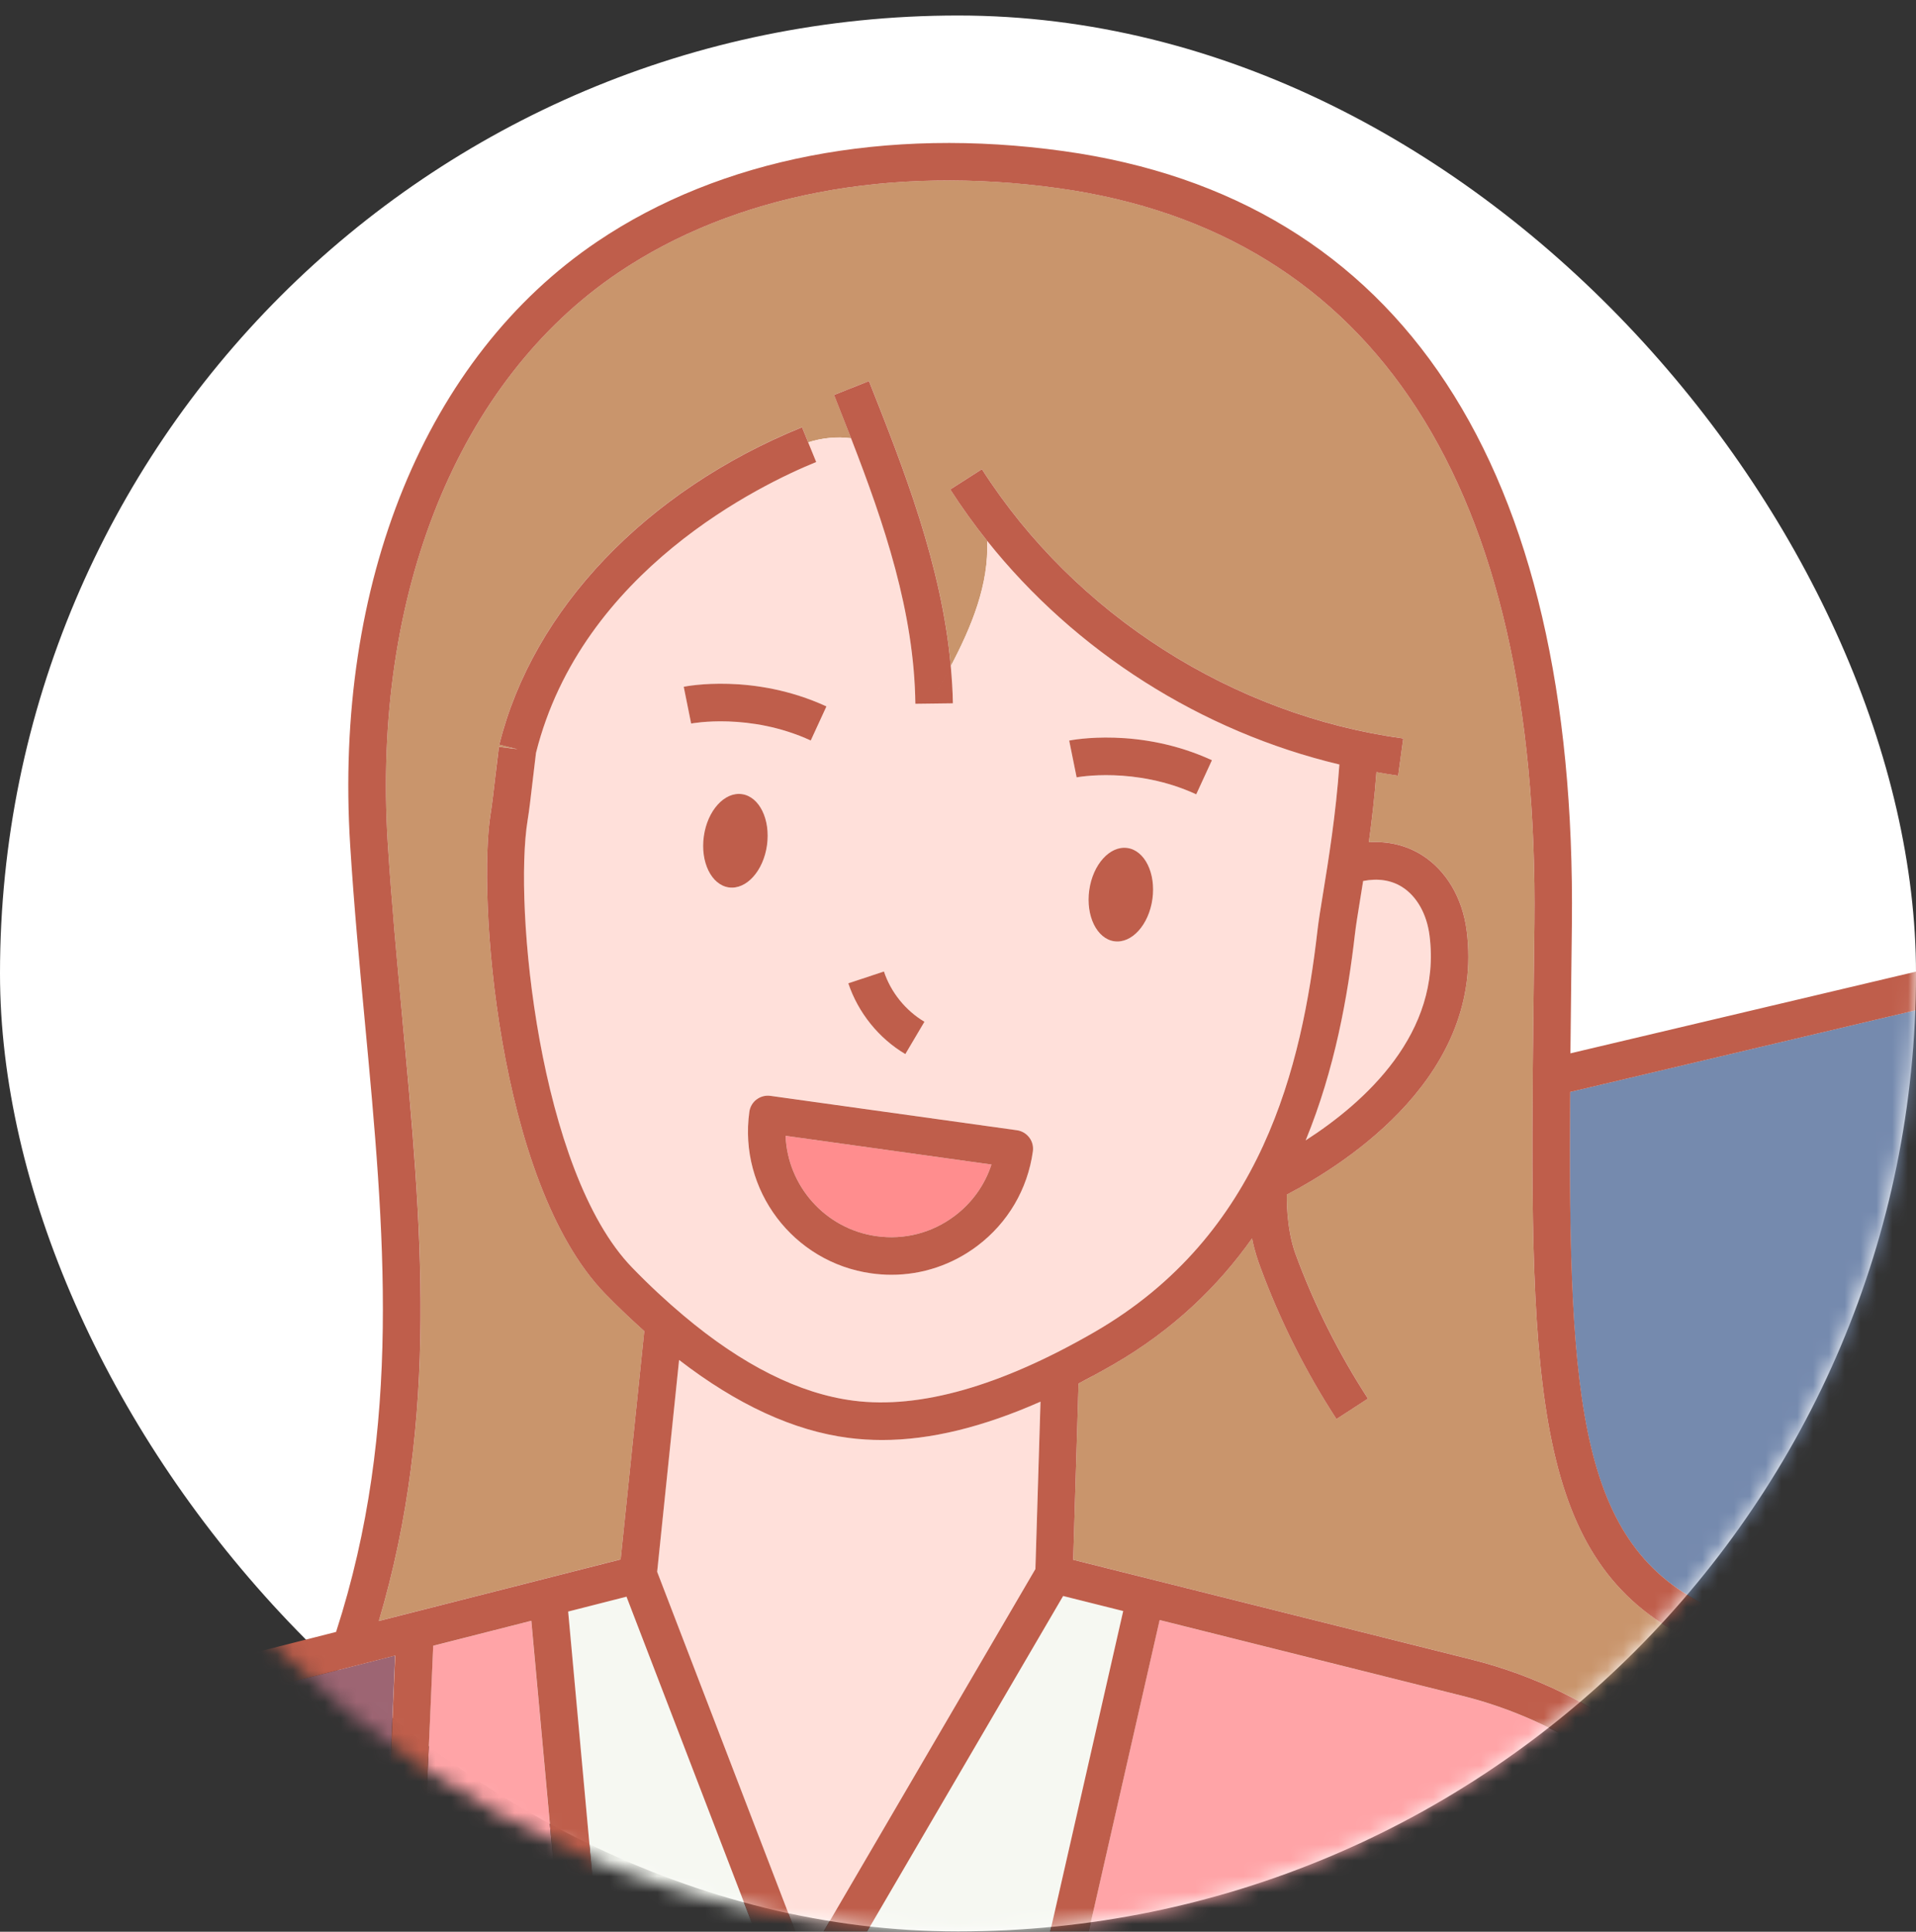 <svg width="121" height="122" viewBox="0 0 121 122" fill="none" xmlns="http://www.w3.org/2000/svg">
<rect x="0" y="0" width="121" height="122" fill="#333333" stroke="none"/>
<rect y="0.98" width="121" height="121" rx="60.5" fill="white"/>
<mask id="mask0_2545_28696" style="mask-type:alpha" maskUnits="userSpaceOnUse" x="0" y="0" width="121" height="122">
<circle cx="60.5" cy="61.48" r="60.5" fill="#D9D9D9"/>
</mask>
<g mask="url(#mask0_2545_28696)">
<path d="M-5.026 114.598L-2.916 117.437C-2.916 117.437 -2.916 117.437 -2.916 117.439L-2.361 118.187C-1.737 119.028 -0.547 119.204 0.293 118.579C1.134 117.955 1.307 116.765 0.685 115.924L-2.77 111.275C-3.101 110.828 -3.612 110.594 -4.127 110.594C-4.477 110.594 -4.829 110.701 -5.131 110.927L-5.466 111.176C-5.829 111.444 -6.063 111.838 -6.13 112.285C-6.195 112.731 -6.084 113.177 -5.814 113.54L-5.026 114.6V114.598Z" fill="#FFE0DA"/>
<path d="M2.592 114.511C2.893 114.92 3.338 115.184 3.838 115.257C4.337 115.331 4.838 115.205 5.246 114.903C5.653 114.602 5.919 114.159 5.992 113.657C6.066 113.156 5.94 112.655 5.638 112.248L5.542 112.119L4.823 111.151L1.395 106.537C1.064 106.09 0.553 105.854 0.038 105.854C-0.312 105.854 -0.664 105.96 -0.968 106.187L-1.301 106.434C-1.666 106.704 -1.9 107.098 -1.967 107.544C-2.032 107.991 -1.921 108.437 -1.653 108.797L2.59 114.509L2.592 114.511Z" fill="#FFE0DA"/>
<path d="M90.271 59.083C90.1 57.721 89.467 56.602 88.541 56.015C87.841 55.573 86.997 55.456 86.079 55.636C86.016 56.03 85.955 56.407 85.899 56.755C85.746 57.687 85.62 58.458 85.557 59.016C85.113 62.886 84.304 67.506 82.448 72.021C86.169 69.629 91.053 65.253 90.271 59.085V59.083Z" fill="#FFE0DA"/>
<path d="M35.875 101.775L38.769 133.391L49.27 126.11L39.561 100.836L35.875 101.775Z" fill="#F6F8F2"/>
<path d="M7.285 110.49L7.444 110.704C8.123 111.616 9.416 111.804 10.327 111.13C10.803 110.775 11.094 110.256 11.15 109.667C11.205 109.076 11.014 108.51 10.612 108.077L6.512 103.834C5.946 103.293 5.031 103.234 4.368 103.729C3.62 104.284 3.465 105.344 4.021 106.09L7.289 110.49H7.285Z" fill="#FFE0DA"/>
<path d="M21.316 142.342L23.195 141.95C24.123 123.763 24.748 109.431 24.953 104.555L17.756 106.388C17.738 116.626 17.499 127.809 17.048 139.662C18.473 140.238 19.824 141.072 21.163 142.212C21.213 142.254 21.266 142.298 21.316 142.342Z" fill="#9D6573"/>
<path d="M2.261 158.877L-23.43 179.598L-24.919 177.752L1.572 156.386C2.732 151.671 4.044 147.11 6.881 143.064C7.953 141.532 10.185 138.357 13.788 138.81C14.098 138.85 14.4 138.902 14.7 138.961C15.127 127.598 15.355 116.859 15.381 106.992L13.07 107.581C13.411 108.298 13.581 109.088 13.505 109.886C13.388 111.137 12.743 112.285 11.735 113.033C10.943 113.622 10.017 113.905 9.097 113.905C8.842 113.905 8.592 113.861 8.341 113.819C8.335 113.882 8.341 113.942 8.333 114.005C8.165 115.133 7.57 116.13 6.654 116.809C5.911 117.362 5.029 117.651 4.117 117.651C3.908 117.651 3.696 117.637 3.484 117.605C3.449 117.601 3.417 117.586 3.384 117.58C3.246 118.699 2.678 119.761 1.704 120.484C0.941 121.052 0.048 121.324 -0.836 121.324C-1.316 121.324 -1.785 121.217 -2.24 121.06C-2.476 121.968 -2.994 122.81 -3.803 123.411C-4.565 123.979 -5.458 124.252 -6.342 124.252C-6.497 124.252 -6.65 124.216 -6.803 124.199L-32.904 187.441C-34.645 191.661 -34.044 196.566 -31.331 200.241C-29.032 203.353 -25.5 205.285 -21.641 205.538C-17.779 205.809 -14.025 204.342 -11.337 201.559L12.177 177.199L2.259 158.877H2.261Z" fill="#FFA4A7"/>
<path d="M198.724 196.996C192.192 193.601 188.36 186.923 188.726 179.566L192.089 112.004C192.625 101.205 199.952 91.889 210.321 88.823L234.09 81.794C234.319 80.555 234.116 77.563 228.339 74.33C221.976 70.768 195.351 65.165 182.64 62.623C181.023 64.802 175.259 71.005 161.821 71.187C161.672 71.189 161.523 71.191 161.376 71.191C147.071 71.191 139.868 61.666 138.506 59.656L99.155 68.962C99.004 89.083 99.775 97.93 108.455 101.718C115.572 104.823 116.995 111.12 116.052 115.57C115.489 118.234 114.148 120.222 112.501 121.029C114.449 125.182 115.476 129.808 115.296 134.609L113.098 192.775C112.773 201.356 106.09 208.501 97.552 209.396L96.49 209.507C96.919 210.8 97.525 212.97 98.537 216.614C107.127 217.398 182.156 223.956 207.987 216.857L206.02 199.072C203.535 198.892 201.056 198.207 198.722 196.993L198.724 196.996ZM165.477 73.806L166.7 78.449L164.408 79.053L163.184 74.41L165.479 73.806H165.477ZM149.512 73.387L151.735 74.21L150.236 78.25L148.014 77.427L149.512 73.387ZM139.518 67.373L140.632 69.467L136.117 71.866L135.005 69.773L139.52 67.373H139.518ZM122.382 199.717L121.68 197.452C140 191.763 158.012 184.585 175.215 176.107L176.262 178.236C158.948 186.766 140.819 193.993 122.382 199.717ZM180.985 73.349C180.151 72.36 179.193 71.476 178.142 70.726L179.52 68.796C180.731 69.662 181.833 70.68 182.795 71.82L180.983 73.347L180.985 73.349Z" fill="#758AAE"/>
<path d="M110.73 192.684L112.928 134.517C113.41 121.74 104.759 110.214 92.358 107.108L73.229 102.318L65.211 137.539C65.121 137.937 64.83 138.262 64.445 138.396C64.317 138.44 64.185 138.461 64.055 138.461C63.789 138.461 63.525 138.371 63.311 138.199L50.658 128.03L38.448 136.495C38.1 136.734 37.652 136.772 37.27 136.596C36.889 136.418 36.629 136.049 36.592 135.63L33.55 102.364L27.354 103.942C27.186 107.928 26.558 122.547 25.596 141.449L26.068 141.35C27.8 140.994 29.525 141.977 30.093 143.645L30.208 143.982C30.495 144.824 30.442 145.709 30.116 146.476C30.935 146.884 31.576 147.559 31.943 148.414C32.512 149.744 32.278 151.232 31.444 152.313C31.945 152.703 32.336 153.223 32.569 153.826L32.72 154.218C33.288 155.693 32.791 157.348 31.542 158.277C31.831 158.515 32.087 158.805 32.294 159.142C33.177 160.577 32.91 162.438 31.66 163.569L30.989 164.177C29.011 165.966 26.675 167.316 24.157 168.16C23.929 172.133 23.692 176.165 23.445 180.221C23.694 180.175 23.945 180.129 24.201 180.095C27.308 179.708 29.206 182.025 30.74 183.894L31.052 184.276C32.181 185.64 35.217 187.875 36.728 188.929L91.463 175.53L96.907 125.348L99.264 125.604L93.913 174.93L98.834 173.726L99.398 176.03L37.817 191.106L40.979 212.955L97.305 207.044C104.678 206.27 110.45 200.1 110.728 192.69L110.73 192.684ZM51.096 134.597C51.976 134.597 52.691 135.312 52.691 136.192C52.691 137.072 51.976 137.786 51.096 137.786C50.216 137.786 49.502 137.072 49.502 136.192C49.502 135.312 50.216 134.597 51.096 134.597ZM52.724 163.502C52.724 164.382 52.01 165.097 51.13 165.097C50.25 165.097 49.535 164.382 49.535 163.502C49.535 162.622 50.25 161.908 51.13 161.908C52.01 161.908 52.724 162.622 52.724 163.502ZM41.054 185.242L39.904 183.169C52.812 175.999 64.35 166.779 74.195 155.771L75.962 157.353C65.94 168.558 54.195 177.941 41.054 185.242Z" fill="#FFA4A7"/>
<path d="M55.354 78.071C57.118 78.318 58.872 77.861 60.294 76.788C61.396 75.957 62.194 74.834 62.614 73.547L49.611 71.732C49.737 74.894 52.113 77.618 55.354 78.071Z" fill="#FF8D8E"/>
<path d="M40.688 84.061C39.862 83.324 39.037 82.548 38.209 81.691C31.362 74.622 30.158 56.409 30.983 51.393C31.075 50.837 31.163 50.06 31.272 49.121C31.341 48.526 31.417 47.87 31.507 47.162L32.682 47.309L31.532 47.024C33.65 38.483 40.797 30.988 50.65 26.978L51.04 27.935C51.911 27.657 52.842 27.562 53.749 27.678C53.393 26.762 53.035 25.848 52.674 24.941L54.878 24.065C57.055 29.553 59.477 35.692 60.045 42.071C61.367 39.56 62.461 36.899 62.343 34.157C61.514 33.115 60.734 32.034 60.014 30.909L62.01 29.631C67.883 38.802 77.831 45.159 88.618 46.636L88.296 48.987C87.837 48.924 87.38 48.839 86.926 48.759C86.808 50.326 86.634 51.827 86.446 53.188C87.659 53.109 88.817 53.379 89.811 54.008C91.336 54.974 92.362 56.715 92.624 58.781C93.77 67.824 85.178 73.4 81.267 75.443C81.267 75.443 81.198 77.524 81.824 79.217C83.004 82.408 84.539 85.474 86.389 88.327L84.401 89.618C82.455 86.618 80.839 83.395 79.599 80.04C79.463 79.671 79.22 79.001 79.071 78.207C76.936 81.216 74.11 83.977 70.311 86.173C69.565 86.605 68.834 87.001 68.113 87.372L67.774 98.504L92.934 104.805C100.948 106.812 107.5 112.068 111.405 118.907C112.302 118.496 113.299 117.138 113.737 115.077C114.531 111.33 113.314 106.423 107.51 103.892C97.328 99.445 96.611 89.224 96.798 67.766L96.804 67.079C96.821 65.377 96.84 63.613 96.863 61.769L96.903 58.343C97.209 30.737 86.819 14.672 66.854 11.885C56.225 10.404 46.357 12.29 39.064 17.203C28.945 24.019 23.497 37.492 24.488 53.245C24.725 57.013 25.075 60.746 25.414 64.357C26.623 77.249 27.757 89.465 23.927 102.37L39.198 98.481L40.69 84.061H40.688Z" fill="#C9956C"/>
<path d="M60.043 42.074C60.112 42.851 60.166 43.633 60.177 44.416L57.805 44.446C57.732 38.652 55.844 33.083 53.745 27.679C52.837 27.564 51.907 27.658 51.036 27.937L51.541 29.175C48.117 30.57 36.734 36.012 33.845 47.547C33.763 48.211 33.69 48.834 33.625 49.395C33.51 50.382 33.415 51.197 33.319 51.78C32.424 57.223 34.031 73.973 39.908 80.044C41.004 81.175 42.089 82.177 43.168 83.086C46.873 86.204 50.47 88.019 53.9 88.459C58.09 88.997 63.213 87.539 69.121 84.121C79.718 77.996 82.211 67.342 83.198 58.742C83.265 58.158 83.397 57.349 83.556 56.37C83.89 54.334 84.361 51.413 84.581 48.28C75.869 46.204 67.92 41.158 62.339 34.158C62.456 36.901 61.363 39.564 60.041 42.072L60.043 42.074ZM55.823 61.357C56.259 62.669 57.191 63.826 58.381 64.532L57.174 66.573C55.498 65.582 54.185 63.951 53.573 62.103L55.823 61.357ZM43.181 43.375C43.359 43.34 47.614 42.508 52.194 44.616L51.203 46.77C47.352 44.997 43.686 45.691 43.65 45.699L43.181 43.375ZM44.446 52.825C44.673 51.199 45.752 50.005 46.854 50.158C47.956 50.311 48.666 51.754 48.438 53.383C48.211 55.008 47.132 56.203 46.03 56.05C44.928 55.895 44.218 54.453 44.446 52.825ZM72.781 56.781C72.555 58.407 71.476 59.602 70.374 59.449C69.272 59.296 68.561 57.852 68.79 56.224C69.016 54.598 70.095 53.404 71.197 53.556C72.299 53.709 73.01 55.153 72.781 56.781ZM76.536 48.014L75.545 50.168C71.694 48.396 68.027 49.089 67.992 49.097L67.522 46.774C67.7 46.738 71.956 45.906 76.536 48.014ZM65 71.838C65.19 72.09 65.272 72.406 65.228 72.716C64.895 75.107 63.648 77.228 61.723 78.682C60.137 79.878 58.247 80.509 56.294 80.509C55.873 80.509 55.45 80.48 55.027 80.419C50.091 79.729 46.634 75.153 47.323 70.216C47.367 69.904 47.53 69.624 47.782 69.433C48.033 69.242 48.35 69.158 48.66 69.204L64.218 71.375C64.53 71.417 64.811 71.583 65 71.834V71.838Z" fill="#FFE0DA"/>
<path d="M63.319 135.163L70.929 101.742L67.135 100.791L52.251 126.268L63.319 135.163Z" fill="#F6F8F2"/>
<path d="M53.6 90.811C50.112 90.362 46.523 88.695 42.881 85.887L41.496 99.266L50.933 123.825L65.383 99.09L65.706 88.523C62.058 90.132 58.744 90.945 55.706 90.945C54.989 90.945 54.287 90.901 53.6 90.813V90.811Z" fill="#FFE0DA"/>
<path d="M48.438 53.379C48.664 51.753 47.956 50.309 46.854 50.154C45.752 49.999 44.673 51.194 44.447 52.822C44.22 54.447 44.928 55.891 46.031 56.046C47.133 56.199 48.212 55.007 48.438 53.379Z" fill="#BF5E4B"/>
<path d="M71.195 53.555C70.093 53.4 69.014 54.594 68.788 56.222C68.562 57.848 69.27 59.292 70.372 59.447C71.474 59.6 72.553 58.407 72.779 56.779C73.005 55.153 72.297 53.71 71.195 53.555Z" fill="#BF5E4B"/>
<path d="M51.201 46.767L52.192 44.614C47.612 42.505 43.359 43.337 43.179 43.373L43.648 45.697C43.684 45.688 47.348 44.995 51.201 46.767Z" fill="#BF5E4B"/>
<path d="M75.545 50.166L76.536 48.012C71.956 45.904 67.703 46.736 67.522 46.771L67.992 49.095C68.027 49.087 71.692 48.393 75.545 50.166Z" fill="#BF5E4B"/>
<path d="M57.174 66.571L58.381 64.53C57.191 63.824 56.257 62.667 55.823 61.355L53.573 62.101C54.187 63.95 55.498 65.58 57.174 66.571Z" fill="#BF5E4B"/>
<path d="M60.177 44.416C60.166 43.633 60.112 42.851 60.043 42.074C59.735 42.66 59.419 43.243 59.1 43.811C59.419 43.241 59.735 42.66 60.043 42.074C59.475 35.695 57.053 29.556 54.876 24.068L52.672 24.944C53.033 25.852 53.391 26.763 53.747 27.681C54.221 27.741 54.686 27.852 55.132 28.024C54.686 27.852 54.221 27.741 53.747 27.681C55.844 33.085 57.734 38.652 57.807 44.448L60.179 44.418L60.177 44.416Z" fill="#BF5E4B"/>
<path d="M47.782 69.434C47.531 69.623 47.365 69.905 47.323 70.218C46.634 75.154 50.091 79.73 55.027 80.42C55.452 80.478 55.876 80.51 56.294 80.51C58.247 80.51 60.137 79.879 61.723 78.683C63.651 77.226 64.895 75.108 65.228 72.717C65.272 72.405 65.191 72.089 65 71.839C64.811 71.588 64.528 71.422 64.218 71.38L48.66 69.21C48.35 69.164 48.031 69.247 47.782 69.438V69.434ZM62.613 73.547C62.194 74.832 61.396 75.957 60.294 76.788C58.874 77.861 57.118 78.318 55.354 78.071C52.113 77.618 49.737 74.894 49.611 71.733L62.613 73.547Z" fill="#BF5E4B"/>
<path d="M460.316 483.629C458.466 475.956 454.1 473.096 452.39 472.245C451.424 465.961 444.254 419.807 439.681 405.008C437.123 396.729 431.445 386.602 430.357 384.7L431.522 355.612C442.084 353.444 452.937 350.502 463.773 346.514C464.349 346.303 464.667 345.687 464.508 345.094C463.712 342.122 448.971 287.352 435.459 251.805C444.644 216.727 441.629 175.729 437.378 147.115L438.116 146.866C439.145 146.52 439.976 145.793 440.456 144.821C440.938 143.848 441.011 142.748 440.666 141.722L440.531 141.326C440.27 140.55 439.79 139.888 439.153 139.402C440.062 138.35 440.42 136.867 439.945 135.457L439.811 135.061C439.549 134.285 439.069 133.621 438.432 133.137C439.341 132.083 439.7 130.6 439.222 129.189L439.09 128.798C438.625 127.419 437.483 126.463 436.159 126.153C436.387 125.365 436.377 124.529 436.109 123.735C435.474 121.852 433.586 120.714 431.579 121.032L428.281 121.688L428.658 121.298C426.521 119.23 423.999 117.648 421.269 116.584C413.596 110.66 413.125 102.608 411.742 78.847C411.491 74.511 411.208 69.675 410.845 64.257C408.126 23.626 380.839 20.23 369.206 20.646C347.195 22.038 331.582 42.602 332.887 68.483C333.195 74.585 334.471 81.51 335.705 88.205C335.902 89.271 336.097 90.34 336.292 91.408C331.963 87.775 326.84 85.236 321.267 84.035L320.848 83.945L321.28 82.235C321.546 81.183 321.385 80.091 320.83 79.159C320.272 78.229 319.388 77.569 318.336 77.305L317.932 77.202C317.119 76.999 316.302 77.055 315.569 77.319C315.177 75.984 314.125 74.878 312.681 74.514L312.277 74.411C311.464 74.208 310.647 74.264 309.914 74.528C309.522 73.194 308.47 72.089 307.027 71.723L306.622 71.62C305.568 71.354 304.479 71.515 303.547 72.073C303.274 72.236 303.033 72.435 302.809 72.651C302.285 72.049 301.581 71.595 300.752 71.385C298.824 70.903 296.844 71.867 296.025 73.73L293.964 78.947C291.391 74.895 287.452 72.378 286.457 71.785L284.743 56.747L284.661 56.756C284.992 56.513 285.325 56.284 285.654 56.026C289.645 52.911 292.472 48.422 294.429 43.752C298.822 40.791 307.879 33.447 305.464 24.54C304.978 22.746 303.943 21.288 302.579 20.42C310.402 -11.102 295.64 -17.994 292.83 -19C292.579 -18.474 292.281 -17.973 291.942 -17.499L291.764 -16.856C292.44 -16.663 308.045 -11.791 300.337 19.607C299.765 19.53 299.178 19.536 298.587 19.632C299.076 12.691 299.252 2.987 294.305 -2.373C292.011 -4.86 288.855 -6.119 284.925 -6.119V-4.923C285.633 -4.751 286.333 -4.548 287.02 -4.282C286.333 -4.55 285.633 -4.751 284.925 -4.923V-3.747C288.212 -3.747 290.71 -2.771 292.562 -0.764C297.431 4.51 296.522 15.844 296.033 21.933C295.899 23.611 295.793 24.938 295.816 25.843C296 33.459 292.436 47.725 284.194 54.159C279.304 57.975 274.324 60.031 269.79 60.102C264.971 60.137 259.76 58.122 254.684 54.159C246.441 47.727 242.878 33.459 243.062 25.843C243.083 24.938 242.984 23.689 242.859 22.109C242.199 13.843 240.969 -1.543 254.152 -3.762C256.421 -4.143 258.061 -4.25 259.509 -4.345C262.212 -4.521 264.37 -4.669 268.493 -6.442C266.704 -6.614 264.944 -6.562 263.448 -5.637C264.944 -6.562 266.704 -6.614 268.493 -6.442C268.581 -6.48 268.654 -6.507 268.744 -6.545C270.51 -7.318 271.91 -8.167 273.142 -8.915C275.455 -10.319 277.114 -11.341 279.991 -11.253L280.058 -13.625C276.511 -13.726 274.374 -12.435 271.914 -10.943C270.686 -10.199 269.417 -9.428 267.795 -8.718C263.881 -7.006 261.983 -6.882 259.358 -6.712C257.854 -6.616 256.148 -6.505 253.76 -6.103C239.915 -3.771 239.716 10.685 240.298 19.637C239.155 19.448 238.023 19.58 236.992 20.043C235.995 16.695 231.65 0.852 236.144 -6.704C237.374 -8.77 239.134 -9.992 241.53 -10.438C242.04 -10.532 242.427 -10.949 242.49 -11.463C242.57 -12.116 244.6 -27.19 260.179 -27.19C260.464 -27.19 260.755 -27.184 261.049 -27.175C268.323 -26.92 273.375 -25.179 277.833 -23.641C283.49 -21.69 288.049 -20.129 293.825 -23.261C293.829 -23.586 293.819 -23.909 293.79 -24.234C293.819 -23.911 293.827 -23.586 293.825 -23.261C294.299 -23.519 294.779 -23.798 295.271 -24.12L293.97 -26.103C288.458 -22.482 284.54 -23.833 278.606 -25.881C274.219 -27.393 268.759 -29.277 261.13 -29.543C244.866 -30.132 241.009 -16.198 240.282 -12.588C237.613 -11.894 235.536 -10.325 234.103 -7.913C228.545 1.443 234.667 20.605 234.931 21.416L235.195 21.33C234.38 22.174 233.76 23.274 233.416 24.544C231 33.451 240.058 40.795 244.451 43.756C246.408 48.427 249.234 52.915 253.226 56.031C253.546 56.28 253.869 56.5 254.191 56.737L252 71.794C251.007 72.387 247.256 74.796 244.694 78.662L236.513 81.08C236.496 78.882 235.299 75.517 229.49 72.265C221.388 67.729 184.025 60.45 177.249 59.155L177.773 41.451L177.585 41.445C178.071 41.168 178.557 40.894 179.043 40.59C183.493 37.816 186.893 33.497 189.418 28.9C194.256 26.337 204.39 19.767 202.873 10.342C202.707 9.307 202.357 8.362 201.865 7.542C203.097 4.862 207.784 -5.998 207.836 -16.395C207.887 -26.331 201.293 -29.973 198.639 -31.035C198.911 -33.135 198.394 -35.419 197.132 -37.579C194.134 -42.715 188.418 -46.627 181.84 -48.045C173.677 -49.809 164.354 -49.175 154.125 -46.168C150.427 -45.082 145.682 -43.442 141.77 -40.391C137.672 -37.193 135.453 -33.635 134.999 -29.524C130.408 -25.055 128.196 -18.648 128.594 -10.96C128.898 -5.101 130.582 -0.604 130.653 -0.416L130.668 -0.422C129.836 0.334 129.155 1.323 128.703 2.49C125.25 11.387 133.783 19.934 137.976 23.454C139.482 28.479 141.902 33.413 145.673 37.057C146.218 37.585 146.771 38.076 147.326 38.555L144.15 55.888L99.176 66.524C99.191 65.011 99.209 63.44 99.228 61.805L99.268 58.377C99.591 29.407 88.493 12.521 67.177 9.545C55.968 7.98 45.513 10.004 37.734 15.247C26.908 22.537 21.069 36.802 22.116 53.403C22.355 57.208 22.707 60.959 23.047 64.586C24.277 77.698 25.425 90.095 21.224 103.065L11.459 105.552L8.18 102.16C6.744 100.785 4.544 100.645 2.948 101.831C2.261 102.342 1.785 103.033 1.53 103.79C0.266 103.291 -1.215 103.423 -2.386 104.293L-2.719 104.54C-3.591 105.187 -4.157 106.134 -4.316 107.207C-4.366 107.553 -4.358 107.897 -4.322 108.234C-5.102 108.27 -5.877 108.529 -6.549 109.028L-6.882 109.277C-7.754 109.923 -8.32 110.87 -8.479 111.945C-8.529 112.291 -8.521 112.634 -8.485 112.974C-9.265 113.009 -10.04 113.269 -10.712 113.766L-11.048 114.015C-12.845 115.352 -13.22 117.9 -11.886 119.695L-9.776 122.537C-9.552 122.841 -9.29 123.096 -9.007 123.32L-35.1 186.539C-37.157 191.524 -36.445 197.315 -33.242 201.655C-30.528 205.33 -26.357 207.61 -21.8 207.912C-21.456 207.932 -21.115 207.945 -20.773 207.945C-16.581 207.945 -12.569 206.252 -9.635 203.212L7.828 185.12L7.775 185.276C7.488 186.116 7.541 186.998 7.874 187.769C7.052 188.175 6.409 188.852 6.04 189.709C5.471 191.04 5.703 192.527 6.539 193.609C6.038 193.998 5.644 194.518 5.414 195.122L5.265 195.511C4.697 196.986 5.194 198.644 6.443 199.572C6.154 199.809 5.898 200.098 5.691 200.435C4.806 201.871 5.075 203.733 6.323 204.863L6.996 205.47C7.124 205.588 7.26 205.695 7.392 205.806L3.52 217.244C-1.467 233.144 -7.251 247.386 -12.353 259.951C-19.887 278.506 -25.33 291.914 -23.128 298.72C-21.102 304.98 -12.801 308.109 -5.709 308.951C-4.326 309.115 -2.895 309.2 -1.456 309.2C-0.017 309.2 1.433 309.108 2.845 308.926L-7.32 479.629C-7.339 479.956 -7.224 480.275 -7 480.514C-6.776 480.752 -6.463 480.887 -6.137 480.887H-1.942L-3.17 486.823H-5.791C-6.417 486.823 -6.935 487.309 -6.975 487.935L-7.278 492.763L-16.269 497.486C-17.643 498.209 -19.118 498.707 -20.696 498.978C-20.71 498.982 -22.234 499.298 -24.526 499.625C-28.136 500.145 -30.863 503.162 -31.012 506.816C-31.098 508.893 -30.352 510.86 -28.915 512.359C-27.48 513.853 -25.548 514.676 -23.474 514.676H11.188C13.218 514.676 15.127 513.882 16.558 512.447C17.979 511.022 18.756 509.132 18.75 507.127V505.721C18.768 499.77 18.626 495.064 16.696 493.13C16.474 492.908 16.227 492.738 15.967 492.599L17.553 481.044L16.378 480.882H25.263C25.871 480.882 26.38 480.423 26.443 479.82L49.54 257.904H55.063L60.705 480.912C60.722 481.555 61.248 482.068 61.891 482.068H68.727L68.664 488.421C68.166 488.491 67.753 488.855 67.659 489.36L65.075 503.227C64.109 505.744 64.08 507.906 64.08 507.958V513.492C64.08 514.148 64.61 514.678 65.266 514.678H89.572C90.228 514.678 90.758 514.148 90.758 513.492V507.958C90.758 507.887 90.707 503.9 88.298 500.438L87.495 489.492C87.449 488.872 86.934 488.394 86.312 488.394H86.1L86.163 482.07H91.531C92.17 482.07 92.694 481.563 92.716 480.924L98.292 319.721L101.493 478.215C101.506 478.86 102.034 479.376 102.679 479.376H108.721V487.782L103.391 501.394C102.115 503.334 101.376 505.572 101.376 507.958V513.492C101.376 514.148 101.906 514.678 102.562 514.678H131.07C131.726 514.678 132.256 514.148 132.256 513.492V479.378H140.239C140.88 479.378 141.406 478.869 141.424 478.228L148.28 251.939H155.747L158.108 466.404H158.104V468.775H158.133L158.238 478.205C158.244 478.854 158.774 479.378 159.424 479.378H167.572V513.492C167.572 514.148 168.102 514.678 168.758 514.678H197.266C197.922 514.678 198.452 514.148 198.452 513.492V507.958C198.452 505.572 197.713 503.334 196.437 501.394L191.107 487.782V479.376H199.431C200.074 479.376 200.6 478.862 200.616 478.219L206.814 219.595C207.797 219.365 208.741 219.124 209.611 218.86C210.158 218.694 210.508 218.162 210.445 217.594L208.398 199.088C211.712 198.895 214.951 197.797 217.795 195.828L219.05 222.105C218.599 223.352 216.856 228.815 219.056 233.077L214.798 480.859C214.794 481.178 214.916 481.484 215.138 481.712C215.362 481.938 215.666 482.066 215.984 482.066H220.925L220.854 488.417C220.357 488.486 219.946 488.847 219.848 489.35L216.29 507.728L216.313 507.732C216.299 507.805 216.269 507.875 216.269 507.954V513.488C216.269 514.144 216.799 514.674 217.455 514.674H244.133C244.788 514.674 245.318 514.144 245.318 513.488V507.954C245.318 507.883 245.268 503.896 242.859 500.434L242.054 489.488C242.008 488.868 241.493 488.39 240.873 488.39H240.661L240.724 482.066H249.23C249.84 482.066 250.351 481.603 250.41 480.996L271.112 268.331H275.463L284.873 480.933C284.9 481.568 285.422 482.066 286.056 482.066H288.309V489.821C287.959 491.185 285.426 501.67 287.601 511.682C287.978 513.415 289.543 514.674 291.324 514.674H344.188C346.283 514.674 347.987 512.97 347.987 510.873V507.15C347.987 503.367 345.152 500.155 341.393 499.68C340.947 499.623 340.635 499.573 340.379 499.533C339.493 499.391 339.131 499.353 337.44 499.458C332.77 499.734 318.485 489.463 312.814 485.042V482.064H322.801C323.115 482.064 323.417 481.938 323.639 481.716C323.861 481.494 323.987 481.193 323.987 480.876L323.773 233.496C325.431 232.387 327.345 229.791 325.799 225.63C325.12 223.805 324.561 222.598 323.876 222.055L326.178 188.224C329.682 213.213 335.477 239.84 345.049 256.951C341.691 284.488 336.533 329.437 335.089 356.779C335.058 357.372 335.47 357.898 336.055 358.007C336.294 358.053 345.45 359.717 360.132 360.551L377.738 489.033L360.671 501.521L356.732 502.494C353.964 503.175 352.033 505.641 352.033 508.493C352.033 511.9 354.804 514.672 358.211 514.672H367.794C370.436 514.672 373.015 513.926 375.251 512.514L385.201 506.226L385.519 513.538C385.547 514.171 386.07 514.672 386.703 514.672H394.604C395.245 514.672 395.769 514.163 395.79 513.524L396.194 500.868C398.333 492.897 395.544 488.241 394.543 486.898L396.722 434.116C397.202 422.502 396.883 410.749 395.773 399.181L394.524 386.185L393.544 360.517C395.26 360.417 396.996 360.3 398.758 360.165L401.79 386.322C402.069 388.725 402.66 391.084 403.548 393.335L438.52 481.888L429.419 501.193L426.425 503.929C424.321 505.85 423.804 508.941 425.166 511.445C425.956 512.893 427.261 513.949 428.843 514.416C429.421 514.586 430.012 514.672 430.598 514.672C431.617 514.672 432.624 514.418 433.544 513.918L441.962 509.335C444.284 508.072 446.193 506.182 447.479 503.875L453.211 493.595L456.989 499.864C457.316 500.409 458.013 500.597 458.571 500.294L465.51 496.516C466.071 496.21 466.289 495.512 466.002 494.94L460.305 483.631L460.316 483.629ZM298.194 25.782C298.175 24.998 298.282 23.666 298.405 22.119C298.405 22.119 298.405 22.117 298.405 22.115C299.296 21.835 300.155 21.853 300.919 22.201C301.977 22.681 302.801 23.758 303.18 25.158C304.789 31.09 299.949 36.426 295.914 39.702C297.645 34.197 298.269 28.909 298.192 25.782H298.194ZM235.712 25.16C236.091 23.76 236.915 22.683 237.971 22.203C238.738 21.858 239.597 21.839 240.487 22.117C240.491 22.176 240.498 22.237 240.502 22.296C240.619 23.748 240.717 25.003 240.699 25.784C240.623 28.913 241.246 34.199 242.976 39.704C238.943 36.429 234.103 31.092 235.71 25.16H235.712ZM438.29 142.084L438.424 142.48C438.568 142.908 438.537 143.364 438.338 143.769C438.137 144.173 437.791 144.475 437.364 144.62L434.011 145.751C433.532 145.912 433.018 145.879 432.564 145.655C432.109 145.43 431.77 145.041 431.608 144.561C431.447 144.081 431.48 143.566 431.705 143.111C431.929 142.656 432.318 142.317 432.798 142.155L435.434 141.265L436.15 141.024C436.329 140.963 436.511 140.934 436.693 140.934C436.949 140.934 437.204 140.993 437.441 141.11C437.845 141.311 438.147 141.655 438.292 142.082L438.29 142.084ZM437.569 135.819L437.703 136.215C438 137.097 437.525 138.057 436.643 138.355L431.154 140.207C430.163 140.536 429.083 140.006 428.748 139.015C428.587 138.535 428.621 138.021 428.847 137.567C429.071 137.112 429.461 136.773 429.941 136.611L435.432 134.759C435.61 134.698 435.792 134.669 435.972 134.669C436.228 134.669 436.484 134.727 436.72 134.845C437.125 135.046 437.426 135.39 437.571 135.817L437.569 135.819ZM435.247 128.406C435.953 128.406 436.611 128.852 436.85 129.556L436.982 129.948C437.28 130.832 436.804 131.792 435.922 132.089L429.18 134.365C428.191 134.694 427.11 134.164 426.777 133.175C426.442 132.182 426.976 131.105 427.967 130.769L433.272 128.978L433.567 128.877L434.709 128.492C434.887 128.431 435.069 128.404 435.247 128.404V128.406ZM432.004 123.364C432.094 123.35 432.184 123.343 432.272 123.343C432.987 123.343 433.634 123.796 433.871 124.494C434.016 124.921 433.984 125.378 433.785 125.782C433.584 126.187 433.238 126.489 432.813 126.633L432.421 126.765L427.368 128.471C426.846 128.647 426.289 128.609 425.794 128.366C425.302 128.121 424.933 127.7 424.757 127.18C424.566 126.618 424.623 126.023 424.914 125.508C425.205 124.993 425.685 124.636 426.236 124.513L432.004 123.364ZM335.265 68.36C334.027 43.813 348.687 24.318 369.334 23.012C380.252 22.629 405.907 25.853 408.488 64.412C408.851 69.822 409.132 74.654 409.383 78.983C410.567 99.299 411.124 108.84 416.498 115.289C415.834 115.19 415.165 115.119 414.491 115.079L390.537 113.692L388.262 97.42C388.901 96.904 389.546 96.364 390.2 95.783C394.348 92.102 396.797 87.848 398.214 83.53C401.298 81.145 409.683 73.621 406.571 64.475C405.901 62.503 404.547 61.005 402.859 60.364C401.71 59.928 400.464 59.907 399.24 60.278C396.852 51.037 391.62 47.731 388.096 45.516L387.176 46.979C387.472 47.075 387.769 47.163 388.061 47.27C388.591 47.467 389.133 47.697 389.5 48.127C389.133 47.697 388.591 47.467 388.061 47.27C387.769 47.163 387.472 47.075 387.176 46.979L386.833 47.523C390.365 49.745 395.193 52.787 397.21 61.971L397.12 61.975C397.156 62.677 397.181 63.331 397.204 63.922C397.244 64.915 397.277 65.736 397.327 66.323C398.084 74.945 397.778 85.885 388.622 94.009C383.516 98.539 378.792 100.995 374.578 101.309C370.132 101.648 364.949 99.811 359.185 95.869C353.788 92.179 350.296 87.04 348.5 80.186C349.181 77.684 349.162 75.042 349.137 72.473L349.129 71.515C349.085 63.056 350.48 51.494 357.371 44.441C360.315 41.43 363.876 39.813 367.132 40.022C370.698 40.244 373.753 42.115 375.108 44.902L377.057 43.957C376.311 43.618 375.582 43.243 374.897 42.771C375.582 43.243 376.311 43.616 377.057 43.957L377.241 43.867C375.515 40.309 371.698 37.929 367.281 37.654C363.332 37.418 359.102 39.278 355.676 42.782C348.222 50.409 346.713 62.623 346.757 71.526L346.765 72.496C346.793 75.293 346.82 78.185 345.867 80.632C345.255 82.204 344.067 83.53 342.77 84.091C341.999 84.425 341.266 84.458 340.591 84.186L339.709 86.388C340.296 86.623 340.905 86.738 341.527 86.738C342.25 86.738 342.986 86.581 343.713 86.266C344.968 85.722 346.13 84.705 347.015 83.446C349.131 89.516 352.76 94.348 357.844 97.824C358.779 98.463 359.697 99.031 360.606 99.566L360.401 115.672L338.32 121.717C342.864 113.967 340.423 100.687 338.041 87.767C336.82 81.147 335.558 74.3 335.257 68.355L335.265 68.36ZM407.493 117.049C406.548 118.208 404.933 119.876 402.358 121.663C397.964 124.712 389.827 128.716 376.011 130.48C358.435 132.724 349.12 125.217 346.055 122.067L361.897 117.73C362.406 117.59 362.762 117.131 362.768 116.601L362.969 100.852C366.745 102.744 370.29 103.721 373.554 103.718C373.96 103.718 374.363 103.704 374.761 103.674C378.364 103.406 382.104 101.889 386.1 99.063L388.325 114.985C388.402 115.545 388.865 115.972 389.431 116.003L407.493 117.049ZM398.417 61.912H398.419H398.417ZM399.695 66.118C399.647 65.558 399.615 64.774 399.578 63.827C399.563 63.475 399.548 63.094 399.532 62.702C400.393 62.342 401.243 62.285 402.021 62.581C403.047 62.97 403.887 63.938 404.332 65.24C406.335 71.127 402.427 76.391 399.259 79.482C400.171 74.685 400.039 69.998 399.697 66.118H399.695ZM314.446 84.152L315.114 81.504L315.311 80.722C315.504 79.957 316.193 79.448 316.949 79.448C317.086 79.448 317.224 79.465 317.362 79.498L317.766 79.601C318.204 79.71 318.571 79.984 318.804 80.372C319.036 80.76 319.101 81.215 318.992 81.652L318.127 85.082C318.003 85.573 317.695 85.988 317.259 86.245C316.824 86.505 316.315 86.581 315.822 86.457C315.332 86.333 314.917 86.025 314.657 85.592C314.397 85.156 314.322 84.647 314.446 84.154V84.152ZM308.24 83.551L309.656 77.933C309.849 77.168 310.538 76.657 311.295 76.657C311.431 76.657 311.569 76.674 311.707 76.707L312.112 76.81C313.015 77.038 313.564 77.958 313.337 78.861L312.818 80.923L312.149 83.572L311.921 84.479C311.797 84.969 311.489 85.384 311.054 85.642C310.618 85.902 310.111 85.977 309.616 85.854C309.124 85.73 308.711 85.422 308.451 84.986C308.192 84.552 308.116 84.041 308.242 83.551H308.24ZM302.26 82.042L302.556 80.871L303.706 76.311C303.706 76.311 303.706 76.311 303.706 76.309L303.999 75.142C304.108 74.706 304.383 74.338 304.77 74.105C305.158 73.874 305.613 73.808 306.048 73.916L306.453 74.019C307.356 74.248 307.907 75.167 307.678 76.07L307.356 77.351L305.939 82.968C305.684 83.984 304.653 84.603 303.637 84.345C302.623 84.089 302.005 83.054 302.26 82.04V82.042ZM296.063 80.11L298.223 74.639C298.5 74.013 299.109 73.629 299.765 73.629C299.903 73.629 300.042 73.646 300.18 73.682C301.083 73.91 301.632 74.828 301.405 75.731L300.255 80.293L300 81.307C299.866 81.841 299.53 82.289 299.059 82.572C298.587 82.855 298.03 82.935 297.498 82.801C296.924 82.656 296.455 82.287 296.178 81.761C295.901 81.237 295.864 80.642 296.061 80.112L296.063 80.11ZM286.704 74.788C288.21 75.882 290.45 77.774 292.03 80.301C293.572 82.767 288.147 93.854 283.385 101.759C281.053 99.126 277.028 96.115 272.469 96.307L284.257 81.621C285.811 79.685 286.662 77.256 286.704 74.788ZM254.164 73.434L256.379 58.216C260.799 60.999 265.289 62.474 269.545 62.474C269.641 62.474 269.739 62.474 269.834 62.472C273.898 62.409 278.231 60.932 282.528 58.214L284.286 73.629C284.55 75.947 283.865 78.321 282.405 80.14L269.325 96.435L256.071 80.293C254.501 78.382 253.806 75.882 254.162 73.437L254.164 73.434ZM246.456 80.303C248.009 77.82 250.211 75.943 251.719 74.838C251.753 77.359 252.622 79.825 254.242 81.795L266.157 96.309C261.539 96.045 257.458 99.1 255.101 101.759C250.338 93.854 244.914 82.767 246.456 80.301V80.303ZM191.329 25.032C193.746 19.509 194.98 14.071 195.244 10.817C195.309 10.027 195.55 8.705 195.856 7.035C196.831 6.83 197.74 6.939 198.513 7.393C199.56 8.009 200.3 9.221 200.541 10.717C201.566 17.084 195.875 22.103 191.331 25.032H191.329ZM130.917 3.349C131.466 1.935 132.443 0.906 133.597 0.523C134.448 0.24 135.359 0.326 136.268 0.73C136.218 2.428 136.178 3.769 136.073 4.556C135.65 7.794 135.719 13.367 136.928 19.276C133.098 15.46 128.585 9.361 130.917 3.352V3.349ZM147.326 35.352C139.522 27.811 137.402 12.701 138.424 4.864C138.544 3.949 138.586 2.534 138.64 0.741L138.657 0.16C139.369 -0.382 139.935 -1.086 140.444 -1.799C143.572 -6.165 146.277 -10.84 148.561 -15.708C148.276 -16.087 148.033 -16.495 147.844 -16.929C148.033 -16.493 148.276 -16.085 148.561 -15.708C149.019 -16.686 149.489 -17.661 149.912 -18.656L147.729 -19.584C145.271 -13.803 142.172 -8.284 138.516 -3.18C138.03 -2.503 137.54 -1.889 136.97 -1.558C135.602 -2.101 134.177 -2.168 132.851 -1.728C132.809 -1.715 132.771 -1.694 132.732 -1.679C131.839 -4.351 127.444 -19.253 136.953 -28.106C137.171 -28.309 137.305 -28.586 137.328 -28.883C137.607 -32.487 139.541 -35.641 143.237 -38.524C146.834 -41.33 151.307 -42.867 154.804 -43.896C164.649 -46.788 173.583 -47.408 181.35 -45.73C187.289 -44.45 192.427 -40.955 195.094 -36.387C196.238 -34.428 196.619 -32.307 196.141 -30.57C196.057 -30.262 196.101 -29.931 196.263 -29.656C196.424 -29.382 196.692 -29.181 197.002 -29.103C197.35 -29.017 205.527 -26.865 205.475 -16.407C205.431 -7.525 201.687 2.029 200.126 5.627C199.992 5.531 199.858 5.432 199.713 5.348C198.641 4.718 197.407 4.464 196.12 4.584L196.573 0.789L195.14 0.619C195.167 1.359 195.196 2.099 195.265 2.834C195.196 2.096 195.167 1.359 195.14 0.619L194.218 0.51L193.566 5.971C193.554 6.084 193.56 6.197 193.579 6.308L193.531 6.572C193.21 8.328 192.957 9.713 192.881 10.629C192.242 18.507 187.004 32.839 177.796 38.578C172.332 41.983 166.964 43.563 162.275 43.138C157.304 42.692 152.133 39.999 147.326 35.354V35.352ZM145.456 58.017C145.914 57.908 146.264 57.539 146.348 57.076L149.432 40.248C153.547 43.316 157.848 45.12 162.062 45.499C162.627 45.55 163.201 45.575 163.782 45.575C167.434 45.575 171.366 44.565 175.374 42.618L174.857 60.093C174.84 60.676 175.248 61.185 175.823 61.294C175.904 61.309 177.469 61.606 180.009 62.105C177.934 64.395 172.627 68.672 161.789 68.819C161.653 68.82 161.517 68.823 161.381 68.823C149.568 68.823 143.063 61.763 141.005 59.069L145.451 58.017H145.456ZM25.414 64.36C25.077 60.749 24.727 57.017 24.488 53.248C23.497 37.495 28.945 24.022 39.064 17.206C46.357 12.292 56.225 10.405 66.854 11.888C86.819 14.675 97.209 30.74 96.903 58.346L96.863 61.772C96.842 63.616 96.821 65.378 96.804 67.081L96.798 67.769C96.611 89.225 97.328 99.448 107.51 103.894C113.312 106.426 114.531 111.333 113.737 115.079C113.299 117.141 112.304 118.499 111.405 118.91C107.502 112.071 100.95 106.815 92.934 104.808L67.774 98.507L68.113 87.375C68.834 87.002 69.563 86.606 70.311 86.176C74.109 83.98 76.936 81.221 79.071 78.21C79.22 79.004 79.463 79.674 79.599 80.043C80.837 83.398 82.452 86.621 84.401 89.621L86.389 88.33C84.537 85.476 83.001 82.411 81.824 79.22C81.197 77.525 81.267 75.446 81.267 75.446C85.178 73.401 93.77 67.827 92.624 58.784C92.362 56.718 91.336 54.977 89.811 54.011C88.817 53.382 87.659 53.112 86.446 53.191C86.634 51.829 86.808 50.329 86.926 48.762C87.382 48.841 87.837 48.927 88.296 48.99L88.618 46.639C77.831 45.162 67.883 38.805 62.01 29.633L60.013 30.912C60.734 32.035 61.514 33.118 62.343 34.159C62.331 33.866 62.328 33.575 62.287 33.279C62.328 33.575 62.331 33.866 62.343 34.159C67.925 41.162 75.874 46.208 84.585 48.282C84.365 51.412 83.894 54.333 83.561 56.372C83.401 57.351 83.269 58.159 83.203 58.744C82.216 67.343 79.722 77.998 69.125 84.123C63.217 87.538 58.094 88.999 53.904 88.46C50.476 88.02 46.877 86.208 43.173 83.09C42.094 82.183 41.008 81.179 39.913 80.047C34.036 73.977 32.427 57.227 33.323 51.783C33.42 51.201 33.514 50.388 33.629 49.399C33.694 48.837 33.767 48.215 33.849 47.551C36.738 36.016 48.119 30.572 51.545 29.179L51.04 27.94C50.472 28.123 49.927 28.376 49.437 28.718C49.927 28.376 50.472 28.123 51.04 27.94L50.65 26.983C40.797 30.993 33.65 38.488 31.532 47.029L32.682 47.314L31.507 47.167C31.419 47.873 31.341 48.531 31.272 49.126C31.163 50.067 31.073 50.845 30.983 51.398C30.158 56.416 31.362 74.627 38.209 81.696C39.037 82.551 39.864 83.327 40.688 84.066L39.196 98.486L23.925 102.375C27.755 89.47 26.619 77.256 25.412 64.362L25.414 64.36ZM40.983 212.951L37.822 191.103L99.402 176.027L98.839 173.722L93.917 174.927L99.268 125.6L96.911 125.345L91.468 175.526L36.732 188.926C35.222 187.872 32.186 185.636 31.056 184.272L30.744 183.891C29.213 182.021 27.312 179.704 24.205 180.092C23.948 180.125 23.698 180.171 23.449 180.217C23.696 176.161 23.933 172.129 24.161 168.157C26.682 167.312 29.016 165.963 30.994 164.173L31.664 163.566C32.915 162.436 33.181 160.574 32.299 159.138C32.091 158.801 31.838 158.512 31.547 158.273C32.795 157.345 33.292 155.689 32.724 154.214L32.573 153.822C32.341 153.221 31.949 152.699 31.448 152.309C32.282 151.228 32.517 149.741 31.947 148.41C31.58 147.557 30.939 146.88 30.12 146.472C30.447 145.705 30.499 144.819 30.212 143.978L30.097 143.641C29.527 141.973 27.805 140.99 26.072 141.347L25.601 141.445C26.562 122.543 27.191 107.924 27.358 103.939L33.554 102.361L36.596 135.626C36.634 136.048 36.894 136.414 37.275 136.592C37.656 136.77 38.105 136.731 38.452 136.492L50.663 128.027L63.315 138.195C63.529 138.367 63.791 138.457 64.059 138.457C64.189 138.457 64.321 138.436 64.449 138.392C64.834 138.258 65.124 137.933 65.216 137.535L73.234 102.315L92.362 107.105C104.764 110.21 113.414 121.738 112.933 134.514L110.735 192.68C110.456 200.09 104.684 206.26 97.311 207.034L40.985 212.945L40.983 212.951ZM94.15 209.755C94.722 211.692 96.722 218.908 98.241 224.425C90.764 225.523 52.641 230.571 20.334 224.777C20.677 220.593 21.027 216.085 21.377 211.335C24.436 211.995 28.062 212.649 30.463 212.649H38.547L38.802 214.418C38.888 215.006 39.393 215.434 39.975 215.434C40.017 215.434 40.059 215.432 40.101 215.428L94.154 209.755H94.15ZM21.704 166.394C21.626 166.411 21.551 166.436 21.48 166.468L11.479 170.916L3.893 156.9C5.033 152.278 6.229 148.133 8.827 144.427C10.118 142.585 11.569 140.9 13.491 141.164C15.211 141.386 16.759 141.971 18.266 142.981L12.653 144.152C12.012 144.286 11.601 144.913 11.733 145.554C11.865 146.195 12.493 146.604 13.137 146.472L21.222 144.787C21.222 144.787 21.239 144.783 21.247 144.783L26.554 143.677C27.109 143.57 27.669 143.88 27.851 144.414L27.966 144.752C28.151 145.292 27.899 145.887 27.463 146.099L16.103 150.539C15.494 150.778 15.192 151.465 15.431 152.075C15.67 152.685 16.357 152.986 16.967 152.747L27.736 148.592C28.107 148.414 28.526 148.395 28.913 148.542C29.299 148.687 29.6 148.976 29.764 149.353C30.076 150.082 29.766 150.931 29.062 151.287L19.439 156.15C18.854 156.446 18.62 157.158 18.915 157.743C19.21 158.325 19.921 158.562 20.507 158.267L28.796 154.08C29.085 153.933 29.41 153.919 29.709 154.034C30.011 154.149 30.239 154.38 30.355 154.679L30.505 155.071C30.7 155.58 30.505 156.154 30.04 156.437L27.524 157.971C27.524 157.971 27.503 157.984 27.493 157.99L23.434 160.465C22.875 160.804 22.699 161.535 23.038 162.095C23.378 162.652 24.107 162.83 24.668 162.489L28.743 160.004C29.269 159.698 29.952 159.865 30.273 160.387C30.558 160.848 30.47 161.447 30.067 161.812L29.395 162.42C27.222 164.383 24.561 165.759 21.7 166.394H21.704ZM21.735 168.951C21.509 172.896 21.272 176.89 21.027 180.915C19.571 181.491 18.194 182.336 16.83 183.499C16.778 183.543 16.726 183.587 16.675 183.633L14.652 183.212C14.907 179.582 15.165 175.756 15.416 171.765L21.735 168.955V168.951ZM12.971 172.85C12.957 173.095 12.94 173.343 12.925 173.586L12.613 173.009L12.971 172.85ZM65.388 99.092L50.937 123.827L41.501 99.268L42.886 85.889C46.527 88.697 50.116 90.367 53.604 90.813C54.292 90.901 54.993 90.945 55.71 90.945C58.748 90.945 62.062 90.134 65.71 88.523L65.388 99.09V99.092ZM67.139 100.795L70.933 101.745L63.324 135.167L52.255 126.273L67.139 100.795ZM49.276 126.114L38.773 133.395L35.88 101.778L39.565 100.839L49.276 126.114ZM82.454 72.024C84.309 67.507 85.117 62.889 85.564 59.019C85.627 58.461 85.754 57.69 85.905 56.758C85.962 56.41 86.022 56.033 86.085 55.639C87.003 55.459 87.847 55.576 88.547 56.018C89.473 56.605 90.106 57.724 90.278 59.086C91.059 65.256 86.175 69.629 82.454 72.022V72.024ZM17.763 106.392L24.96 104.559C24.752 109.435 24.13 123.767 23.202 141.954L21.322 142.346C21.272 142.302 21.22 142.258 21.169 142.216C19.831 141.076 18.481 140.242 17.055 139.666C17.507 127.813 17.744 116.63 17.763 106.392ZM4.371 103.733C5.035 103.241 5.95 103.297 6.514 103.838L10.614 108.081C11.016 108.517 11.207 109.08 11.153 109.671C11.098 110.26 10.805 110.78 10.329 111.134C9.418 111.809 8.125 111.62 7.446 110.709L7.287 110.495L4.019 106.095C3.463 105.349 3.621 104.288 4.366 103.733H4.371ZM-1.295 106.442L-0.962 106.195C-0.66 105.971 -0.306 105.862 0.044 105.862C0.56 105.862 1.071 106.099 1.402 106.545L4.829 111.159L5.548 112.127L5.644 112.257C5.946 112.664 6.072 113.164 5.998 113.665C5.925 114.166 5.659 114.608 5.253 114.912C4.844 115.214 4.343 115.339 3.845 115.266C3.344 115.193 2.902 114.926 2.598 114.52L-1.645 108.808C-1.913 108.448 -2.026 108.001 -1.959 107.555C-1.892 107.109 -1.657 106.715 -1.293 106.445L-1.295 106.442ZM-5.458 111.182L-5.123 110.933C-4.821 110.709 -4.467 110.6 -4.119 110.6C-3.604 110.6 -3.092 110.834 -2.761 111.281L0.694 115.93C1.318 116.77 1.142 117.961 0.302 118.585C-0.538 119.209 -1.728 119.033 -2.353 118.193L-2.908 117.445C-2.908 117.445 -2.908 117.445 -2.908 117.443L-5.018 114.604L-5.806 113.544C-6.074 113.181 -6.187 112.737 -6.122 112.288C-6.055 111.842 -5.82 111.448 -5.458 111.18V111.182ZM-9.969 118.281C-10.524 117.535 -10.367 116.475 -9.619 115.92L-9.286 115.67C-8.984 115.446 -8.63 115.337 -8.282 115.337C-7.764 115.337 -7.255 115.574 -6.924 116.018L-4.81 118.864C-4.192 119.704 -4.368 120.89 -5.204 121.512C-6.044 122.137 -7.237 121.961 -7.859 121.12L-9.969 118.279V118.281ZM-11.328 201.565C-14.014 204.349 -17.771 205.814 -21.632 205.544C-25.491 205.288 -29.024 203.358 -31.322 200.247C-34.035 196.572 -34.639 191.666 -32.896 187.446L-6.794 124.205C-6.639 124.221 -6.489 124.257 -6.334 124.257C-5.449 124.257 -4.557 123.985 -3.794 123.417C-2.983 122.815 -2.468 121.975 -2.231 121.066C-1.777 121.223 -1.307 121.33 -0.827 121.33C0.057 121.33 0.949 121.057 1.712 120.49C2.686 119.767 3.254 118.702 3.392 117.585C3.426 117.592 3.457 117.604 3.493 117.611C3.704 117.642 3.916 117.657 4.125 117.657C5.035 117.657 5.917 117.365 6.663 116.814C7.578 116.135 8.173 115.138 8.341 114.011C8.349 113.948 8.343 113.887 8.349 113.824C8.601 113.868 8.85 113.91 9.106 113.91C10.025 113.91 10.951 113.627 11.743 113.039C12.751 112.288 13.396 111.142 13.514 109.891C13.589 109.093 13.419 108.303 13.078 107.586L15.389 106.998C15.362 116.865 15.133 127.601 14.708 138.966C14.408 138.908 14.105 138.855 13.797 138.815C10.193 138.363 7.962 141.539 6.889 143.069C4.052 147.115 2.741 151.677 1.58 156.391L-24.911 177.757L-23.422 179.603L2.269 158.883L12.188 177.204L-11.326 201.565H-11.328ZM12.479 180.316C12.422 181.129 12.368 181.929 12.311 182.723L11.928 182.644C11.312 182.516 10.694 182.566 10.126 182.753L12.479 180.316ZM7.492 196.358L7.641 195.968C7.756 195.666 7.987 195.436 8.286 195.321C8.588 195.205 8.913 195.222 9.202 195.367L17.49 199.553C18.079 199.851 18.789 199.614 19.083 199.029C19.378 198.445 19.143 197.732 18.559 197.437L8.936 192.574C8.23 192.217 7.922 191.369 8.234 190.642C8.397 190.262 8.699 189.973 9.085 189.829C9.472 189.682 9.889 189.701 10.348 189.917L21.031 194.034C21.641 194.273 22.328 193.971 22.567 193.361C22.806 192.752 22.504 192.062 21.894 191.826L10.614 187.419C10.099 187.172 9.849 186.579 10.032 186.04L10.147 185.703C10.331 185.167 10.886 184.859 11.444 184.963L16.757 186.072C16.757 186.072 16.77 186.074 16.776 186.076L24.859 187.761C25.5 187.899 26.129 187.482 26.263 186.843C26.397 186.202 25.984 185.573 25.343 185.441L19.73 184.27C21.236 183.26 22.785 182.673 24.505 182.453C26.175 182.246 27.331 183.48 28.907 185.401L29.227 185.791C30.663 187.526 34.17 190.038 35.395 190.893L38.201 210.283H30.461C26.024 210.283 16.441 207.723 16.294 207.683C13.432 207.048 10.771 205.674 8.599 203.708L7.926 203.099C7.524 202.734 7.438 202.137 7.721 201.674C8.043 201.15 8.728 200.982 9.256 201.292L13.327 203.773C13.887 204.115 14.616 203.937 14.957 203.379C15.297 202.82 15.121 202.091 14.561 201.749L10.501 199.272C10.501 199.272 10.488 199.264 10.482 199.26L7.955 197.72C7.49 197.437 7.293 196.863 7.49 196.352L7.492 196.358ZM-5.414 306.594C-13.409 305.645 -19.472 302.267 -20.857 297.988C-22.793 292.002 -17.209 278.25 -10.14 260.842C-5.022 248.234 0.779 233.944 5.789 217.978L9.403 207.302C9.707 207.501 10.017 207.692 10.331 207.874C9.791 214.034 9.43 217.605 9.43 217.609L11.79 217.846C11.79 217.846 12.114 214.615 12.611 208.995C13.623 209.412 14.666 209.751 15.73 209.988C15.875 210.028 17.197 210.38 19.039 210.814C18.653 216.092 18.264 221.098 17.88 225.766C17.893 248.98 16.782 294.734 12.487 301.756C10.147 305.58 2.782 307.57 -5.414 306.596V306.594ZM14.892 510.772C13.908 511.759 12.596 512.304 11.201 512.304H-23.461C-24.884 512.304 -26.208 511.741 -27.191 510.716C-27.4 510.496 -27.578 510.255 -27.744 510.01H15.519C15.337 510.28 15.129 510.536 14.895 510.772H14.892ZM16.395 505.714V507.135C16.395 507.307 16.361 507.47 16.346 507.638H-28.584C-28.607 507.395 -28.636 507.152 -28.626 506.902C-28.523 504.403 -26.65 502.33 -24.172 501.974C-21.798 501.635 -20.254 501.312 -20.233 501.306C-18.76 501.054 -17.337 500.604 -15.986 499.984L-12.139 504.245L-10.379 502.657L-13.792 498.875L-10.855 497.333L-6.832 501.788L-5.072 500.199L-8.688 496.195L-5.562 494.555C-5.196 494.362 -4.957 493.991 -4.93 493.578L-4.653 489.195H-2.179C-1.332 489.195 -0.547 489.609 -0.021 490.334C1.395 492.298 5.095 494.634 14.679 494.634C14.794 494.634 14.901 494.663 15.041 494.806C16.43 496.197 16.413 502.156 16.403 505.716L16.395 505.714ZM-0.775 487.039L0.497 480.882H15.196L13.637 492.243C5.114 492.078 2.585 489.903 1.892 488.941C1.222 488.013 0.275 487.355 -0.777 487.036L-0.775 487.039ZM69.825 490.764H85.226L85.742 497.792C83.81 496.38 81.137 495.401 77.434 495.401C73.246 495.401 70.378 496.656 68.407 498.372L69.825 490.764ZM71.051 488.392L71.114 482.068H83.808L83.745 488.392H71.051ZM88.403 509.142V512.304H66.469V509.142H88.403ZM88.3 506.77H66.567C66.676 505.966 66.911 504.847 67.422 503.661H67.424L67.426 503.648C68.626 500.868 71.334 497.773 77.437 497.773C86.111 497.773 87.921 504.08 88.3 506.772V506.77ZM97.919 262.351L90.401 479.696H85.017L83.831 479.684V479.696H69.951L68.765 479.684V479.696H63.062L57.42 256.689C57.403 256.046 56.877 255.532 56.234 255.532H41.997V257.904H47.17L24.209 478.51H-4.863L5.259 308.509C9.277 307.631 12.745 305.871 14.507 302.99C19.845 294.265 20.222 236.844 20.243 227.166C31.639 229.181 43.711 229.887 54.933 229.887C71.738 229.887 86.605 228.335 94.326 227.354C97.106 238.803 98.323 250.569 97.915 262.351H97.919ZM96.691 227.042C98.711 226.765 99.865 226.581 99.934 226.568C100.265 226.514 100.559 226.321 100.741 226.038C100.923 225.755 100.976 225.408 100.885 225.085C100.885 225.085 100.127 222.327 99.224 219.063C102.048 219.321 107.996 219.838 115.799 220.398C110.768 228.423 101.763 233.309 98.355 234.944C97.885 232.295 97.322 229.661 96.691 227.04V227.042ZM116.832 496.987C123.561 496.987 129.113 501.278 129.822 506.77H103.844C104.552 501.278 110.104 496.987 116.834 496.987H116.832ZM129.901 512.304H103.764V509.142H129.901V512.304ZM129.901 500.885C127.167 497.125 122.338 494.615 116.832 494.615C113.343 494.615 110.133 495.631 107.546 497.322L111.026 488.436C111.08 488.298 111.108 488.153 111.108 488.004V479.376H129.901V500.887V500.885ZM139.105 477.002H103.856L103.691 468.771H139.354L139.105 477.002ZM152.267 241.11V249.565H147.144C146.503 249.565 145.977 250.074 145.958 250.715L139.424 466.401H103.641L99.802 276.423L100.286 262.432C100.578 254.043 100.045 245.659 98.742 237.389C101.906 235.96 112.855 230.453 118.445 220.588C128.053 221.253 140.004 221.94 152.265 222.296V241.112L152.267 241.11ZM196.097 512.302H169.96V509.14H196.097V512.302ZM196.018 506.768H170.04C170.748 501.276 176.3 496.985 183.03 496.985C189.759 496.985 195.312 501.276 196.02 506.768H196.018ZM192.313 497.322C189.726 495.631 186.516 494.615 183.028 494.615C177.522 494.615 172.692 497.125 169.958 500.885V479.374H188.752V488.002C188.752 488.151 188.779 488.296 188.833 488.434L192.313 497.32V497.322ZM198.291 477.002H160.612L160.522 468.771H198.488L198.291 477.002ZM198.544 466.401H160.494L158.131 251.937H168.2V249.565H154.636V242.212C159.162 241.628 162.673 237.758 162.673 233.075V222.51C164.544 222.531 166.409 222.543 168.259 222.543C173.853 222.543 179.313 222.436 184.457 222.195C185.875 224.871 191.454 233.697 204.071 235.704L198.542 466.404L198.544 466.401ZM154.639 239.822V222.357C156.526 222.405 158.416 222.445 160.304 222.474V233.072C160.304 236.446 157.852 239.258 154.639 239.822ZM204.132 233.284C194.023 231.551 188.959 225.085 187.113 222.053C193.654 221.674 199.577 221.049 204.448 220.104L204.132 233.284ZM98.545 216.618C97.533 212.972 96.928 210.803 96.498 209.51L97.561 209.399C106.098 208.504 112.782 201.359 113.106 192.779L115.304 134.612C115.484 129.812 114.458 125.185 112.509 121.032C114.156 120.226 115.497 118.237 116.061 115.574C117.003 111.126 115.581 104.829 108.464 101.722C99.784 97.931 99.012 89.087 99.163 68.965L138.514 59.66C139.876 61.669 147.077 71.195 161.385 71.195C161.532 71.195 161.68 71.195 161.829 71.19C175.267 71.008 181.031 64.806 182.649 62.627C195.36 65.168 221.985 70.771 228.348 74.333C234.124 77.569 234.325 80.559 234.099 81.797L210.329 88.827C199.961 91.892 192.634 101.208 192.098 112.008L188.735 179.57C188.368 186.925 192.2 193.602 198.733 196.999C201.067 198.212 203.546 198.897 206.03 199.078L207.998 216.863C182.169 223.962 107.137 217.403 98.547 216.62L98.545 216.618ZM222.006 490.76H239.785L240.301 497.788C238.369 496.375 235.695 495.397 231.993 495.397C226.221 495.397 222.49 497.813 220.118 500.503L222.004 490.76H222.006ZM223.24 488.388L223.311 482.064H238.367L238.304 488.388H223.24ZM242.961 509.138V512.3H218.656V509.138H242.961ZM242.859 506.766H219.062C220.095 503.908 223.315 497.767 231.995 497.767C240.676 497.767 242.48 504.074 242.859 506.766ZM268.866 265.957H263.567V268.329H268.744L248.17 479.692H239.578L238.392 479.68V479.692H217.208L221.078 254.571C224.861 253.372 239.886 247.951 244.028 236.461C251.323 237.024 259.823 237.517 268.866 237.718V265.957ZM221.122 252.05L221.43 234.162C224.308 234.541 231.652 235.449 241.566 236.266C237.763 245.577 225.456 250.556 221.122 252.052V252.05ZM290.291 491.883C293.211 493.647 299.926 497.092 305.627 495.456C306.712 495.145 307.63 494.712 308.431 494.207C310.941 496.155 319.774 502.917 326.294 506.766H289.283C288.751 500.545 289.723 494.632 290.291 491.883ZM310.469 485.62C310.469 485.651 310.461 485.681 310.463 485.712C310.48 485.949 310.823 491.499 304.976 493.176C299.581 494.72 292.587 490.555 290.697 489.333V482.062H310.459V485.62H310.469ZM345.632 510.871C345.632 511.659 344.991 512.3 344.203 512.3H291.338C290.666 512.3 290.075 511.828 289.932 511.177C289.786 510.5 289.669 509.819 289.566 509.138H345.63V510.871H345.632ZM336.139 501.695C336.667 501.79 337.168 501.848 337.605 501.825C339.12 501.729 339.328 501.765 340.023 501.876C340.298 501.92 340.635 501.974 341.115 502.035C343.562 502.345 345.416 504.348 345.598 506.768H336.114C335.722 504.631 335.954 502.699 336.139 501.698V501.695ZM317.226 491.275L314.326 492.692L315.368 494.823L319.438 492.834C320.436 493.524 321.477 494.223 322.537 494.919L320.048 496.134L321.089 498.265L324.877 496.415C325.996 497.109 327.115 497.769 328.215 498.383L325.772 499.575L326.813 501.706L330.821 499.749C331.884 500.268 332.9 500.715 333.845 501.056C333.625 502.144 333.325 504.298 333.704 506.764H331.462C326.042 504.621 313.955 495.468 310.295 492.648C311.655 491.173 312.378 489.442 312.673 487.912C313.815 488.784 315.405 489.968 317.228 491.271L317.226 491.275ZM287.207 479.692L277.797 267.09C277.77 266.455 277.248 265.957 276.614 265.957H271.238V257.814C275.688 257.23 279.136 253.422 279.136 248.817V237.802C286.159 237.768 293.339 237.531 300.408 236.984C302.353 239.901 311.148 252.312 321.439 254.661L321.632 479.694H287.209L287.207 479.692ZM271.238 255.417V237.762C273.062 237.791 274.906 237.808 276.764 237.812V248.817C276.764 252.113 274.374 254.856 271.238 255.419V255.417ZM303.128 236.739C309.419 236.178 315.579 235.365 321.42 234.231L321.435 252.209C313.266 250.02 305.849 240.563 303.128 236.737V236.739ZM321.42 223.446C321.376 224.094 321.865 224.632 322.51 224.685C322.625 224.697 322.738 224.687 322.847 224.664C323.031 225.047 323.279 225.617 323.591 226.46C324.896 229.971 322.757 231.384 322.212 231.677C282.857 239.69 227.43 232.584 221.036 231.717C219.324 227.964 221.344 222.782 221.365 222.728C221.428 222.571 221.455 222.401 221.448 222.231L220.11 194.2L264.246 163.249C264.699 162.933 264.87 162.346 264.665 161.835L261.491 153.977L267.879 149.489C268.769 149.347 271.575 148.842 275.25 147.599C278.994 146.336 279.564 143.295 279.293 141.357C281.298 139.295 281.074 136.542 280.517 134.897C281.428 133.298 281.726 131.731 281.399 130.229C281.087 128.783 280.253 127.744 279.614 127.13C279.733 126.792 279.826 126.449 279.89 126.101C280.157 124.68 279.775 123.209 278.849 122.059C277.869 120.844 276.413 120.121 274.852 120.077L264.049 119.775C264.271 115.601 263.722 112.188 263.192 109.988C262.784 108.291 261.198 107.061 259.477 107.176C257.893 107.237 256.532 108.299 256.088 109.822L252.044 123.729C250.942 127.522 250.804 131.528 251.61 135.385L218.073 151.599L216.496 118.549L214.126 118.662L215.748 152.645L215.928 152.636L204.587 158.118L205.618 160.253L252.339 137.665L262.107 161.848L217.275 193.288C212.207 197.24 205.519 197.852 199.82 194.889C194.119 191.926 190.778 186.101 191.096 179.683L194.459 112.121C194.947 102.325 201.591 93.877 210.996 91.096L243.904 81.365C243.904 87.922 252.111 101.47 253.965 104.446C254.175 104.781 254.539 104.99 254.935 105.003H254.973C255.354 105.003 255.715 104.819 255.939 104.506C256.182 104.165 261.969 96.205 268.832 99.387C268.832 99.387 268.836 99.387 268.839 99.389C268.994 99.461 269.163 99.501 269.339 99.501H269.346C269.595 99.501 269.819 99.396 270.018 99.253C276.718 96.513 282.312 104.171 282.551 104.506C282.775 104.819 283.136 105.003 283.517 105.003H283.555C283.951 104.99 284.315 104.781 284.525 104.446C286.209 101.74 293.142 90.298 294.387 83.316C294.994 84.188 295.881 84.835 296.922 85.099C297.284 85.192 297.651 85.236 298.013 85.236C298.803 85.236 299.581 85.022 300.276 84.607C300.308 84.588 300.333 84.561 300.364 84.542C300.915 85.552 301.856 86.344 303.056 86.648C303.404 86.736 303.754 86.778 304.098 86.778C304.915 86.778 305.696 86.528 306.367 86.105C306.386 86.136 306.394 86.172 306.413 86.204C306.997 87.184 307.928 87.876 309.034 88.154C309.382 88.242 309.736 88.284 310.086 88.284C310.846 88.284 311.596 88.079 312.267 87.681C312.499 87.54 312.715 87.379 312.914 87.203C313.497 87.964 314.299 88.519 315.242 88.756C315.59 88.844 315.944 88.888 316.294 88.888C317.054 88.888 317.804 88.682 318.475 88.282C319.279 87.802 319.874 87.082 320.222 86.229L320.779 86.348C326.947 87.677 332.533 90.748 336.973 95.224C339.062 107.576 340.002 119.13 333.333 123.733L333.342 123.746C325.958 127.83 321.307 135.916 321.856 144.609C322.411 153.412 323.285 164.333 324.641 176.075L321.416 223.444L321.42 223.446ZM261.897 121.72C262.115 121.965 262.423 122.107 262.75 122.118L274.789 122.453C275.654 122.478 276.463 122.878 277.007 123.553C277.506 124.169 277.703 124.921 277.563 125.669C277.483 126.101 277.334 126.526 277.123 126.941C276.844 127.486 277.024 128.154 277.542 128.483C277.554 128.492 278.772 129.301 279.084 130.736C279.306 131.763 279.01 132.909 278.206 134.141C277.984 134.482 277.954 134.92 278.124 135.291C278.181 135.411 279.45 138.246 277.255 140.022C276.886 140.318 276.733 140.817 276.861 141.271C277.001 141.772 277.544 144.328 274.495 145.359C270.341 146.761 267.301 147.184 267.271 147.188C267.083 147.214 266.905 147.285 266.75 147.394L260.584 151.725L254.11 135.698C253.188 131.983 253.261 128.077 254.33 124.397L258.373 110.491C258.53 109.95 259.012 109.573 259.574 109.552C260.207 109.579 260.749 109.948 260.894 110.549C261.434 112.798 261.996 116.404 261.604 120.831C261.575 121.156 261.682 121.479 261.899 121.724L261.897 121.72ZM324.228 144.465C323.639 135.111 329.772 126.526 338.81 124.052L343.478 122.774C345.5 125.204 353.43 133.277 369.571 133.277C371.677 133.277 373.925 133.139 376.315 132.833C400.655 129.724 408.566 119.943 410.328 117.212L414.359 117.445C418.669 117.694 422.765 119.356 426.041 122.132L425.752 122.189C424.525 122.461 423.469 123.245 422.85 124.339C422.232 125.433 422.111 126.742 422.511 127.932C422.89 129.053 423.682 129.963 424.742 130.486C424.776 130.503 424.814 130.507 424.847 130.524C424.296 131.534 424.139 132.756 424.535 133.931C424.923 135.079 425.759 135.949 426.779 136.427C426.762 136.458 426.741 136.483 426.724 136.513C426.22 137.535 426.14 138.694 426.507 139.773C426.976 141.162 428.097 142.143 429.41 142.51C429.084 143.415 429.05 144.391 429.362 145.315C429.727 146.396 430.492 147.268 431.512 147.775C432.109 148.071 432.754 148.221 433.402 148.221C433.863 148.221 434.323 148.146 434.772 147.995L435.101 147.884C439.155 175.375 442.027 214.179 433.98 247.964C430.586 239.344 427.307 232.127 424.39 227.463C425.321 227.184 426.253 226.906 427.164 226.606C427.519 226.489 427.797 226.212 427.917 225.86C428.036 225.506 427.981 225.116 427.77 224.808L418.132 210.77L422.543 186.529C424.908 173.529 423.772 160.094 419.264 147.675L418.845 146.522L416.615 147.333L417.034 148.485C421.401 160.509 422.499 173.516 420.209 186.103L415.71 210.826C415.654 211.134 415.723 211.451 415.899 211.71L424.912 224.838C395.01 234.191 355.902 232.306 348.138 231.813L351.848 215.648C351.896 215.438 351.886 215.22 351.819 215.015L344.014 191.13C340.042 178.969 339.367 165.931 342.066 153.426L342.326 152.228L340.008 151.727L339.749 152.926C336.962 165.841 337.658 179.306 341.762 191.865L349.466 215.438L345.517 232.637C345.439 232.972 345.512 233.324 345.716 233.603C345.919 233.881 346.233 234.057 346.577 234.084C346.621 234.089 347.09 234.124 347.918 234.177C347.585 236.743 346.713 243.524 345.567 252.836C331.19 224.293 326.03 173.127 324.224 144.462L324.228 144.465ZM370.91 496.981L373.514 500.31C369.902 502.676 366.975 504.325 365.703 504.468C364.365 504.616 363.378 504.434 362.858 503.942C362.609 503.705 362.494 503.42 362.435 503.183L370.91 496.983V496.981ZM393.885 500.38C393.86 500.47 393.845 500.562 393.843 500.656L393.47 512.302H387.853L387.495 504.08C387.476 503.659 387.235 503.277 386.86 503.083C386.485 502.888 386.035 502.904 385.676 503.131L373.998 510.511C372.142 511.684 370.003 512.302 367.807 512.302H358.224C356.124 512.302 354.417 510.594 354.417 508.495C354.417 506.739 355.607 505.22 357.312 504.799L360.222 504.08C360.388 504.579 360.679 505.13 361.178 505.618C362.234 506.653 363.843 507.055 365.961 506.823C367.671 506.634 371.09 504.719 374.976 502.184L376.902 504.644L378.769 503.183L376.956 500.866C383.321 496.558 390.351 491.141 393.104 488.989C394.044 490.596 395.532 494.353 393.881 500.375L393.885 500.38ZM394.369 434.022L392.194 486.697C387.44 490.433 380.945 495.294 375.492 498.992L372.825 495.581L379.724 490.534C380.076 490.276 380.258 489.848 380.2 489.417L362.561 360.681C366.872 360.89 371.605 361.022 376.692 361.022C381.262 361.022 386.116 360.913 391.195 360.66L392.178 386.349L393.43 399.411C394.53 410.871 394.847 422.517 394.371 434.022H394.369ZM337.53 355.853C339.692 316.746 349.103 243.488 350.294 234.315C353.52 234.48 358.664 234.675 365.033 234.675C380.694 234.675 403.686 233.496 423.337 227.796L422.239 228.494C436.052 250.248 459.122 334.28 461.942 344.664C404.137 365.594 345.902 357.224 337.53 355.855V355.853ZM440.9 482.439C441.04 482.144 441.051 481.802 440.932 481.498L405.771 392.469C404.958 390.41 404.417 388.251 404.162 386.053L401.141 359.992C410.026 359.235 419.444 357.999 429.136 356.109L427.982 384.951C427.973 385.175 428.028 385.4 428.141 385.595C428.206 385.708 434.726 396.993 437.42 405.712C441.977 420.455 449.415 468.47 450.098 472.916C447.705 478.492 444.282 485.968 441.227 491.891L437.255 490.171L440.9 482.439ZM436.243 492.317L440.121 493.995C438.08 497.8 436.299 500.648 435.247 501.381C434.139 502.154 433.192 502.464 432.497 502.28C432.165 502.192 431.927 501.997 431.763 501.817L436.243 492.317ZM458.451 497.668L454.204 490.619C453.986 490.257 453.603 490.031 453.169 490.045C452.746 490.052 452.359 490.284 452.153 490.653L445.426 502.718C444.357 504.635 442.773 506.203 440.846 507.252L432.427 511.835C431.533 512.321 430.504 512.428 429.53 512.143C428.556 511.854 427.749 511.204 427.263 510.311C426.423 508.769 426.741 506.865 428.038 505.681L430.251 503.659C430.636 504.017 431.154 504.361 431.828 504.553C433.249 504.96 434.858 504.543 436.605 503.326C438.015 502.341 440.104 499.026 442.304 494.94L445.17 496.18L446.113 494.003L443.414 492.834C446.945 486.008 450.527 477.888 451.919 474.682C453.513 475.644 456.616 478.232 458.047 484.312C458.068 484.403 458.101 484.491 458.143 484.574L463.385 494.982L458.451 497.668Z" fill="#BF5E4B"/>
</g>
</svg>
